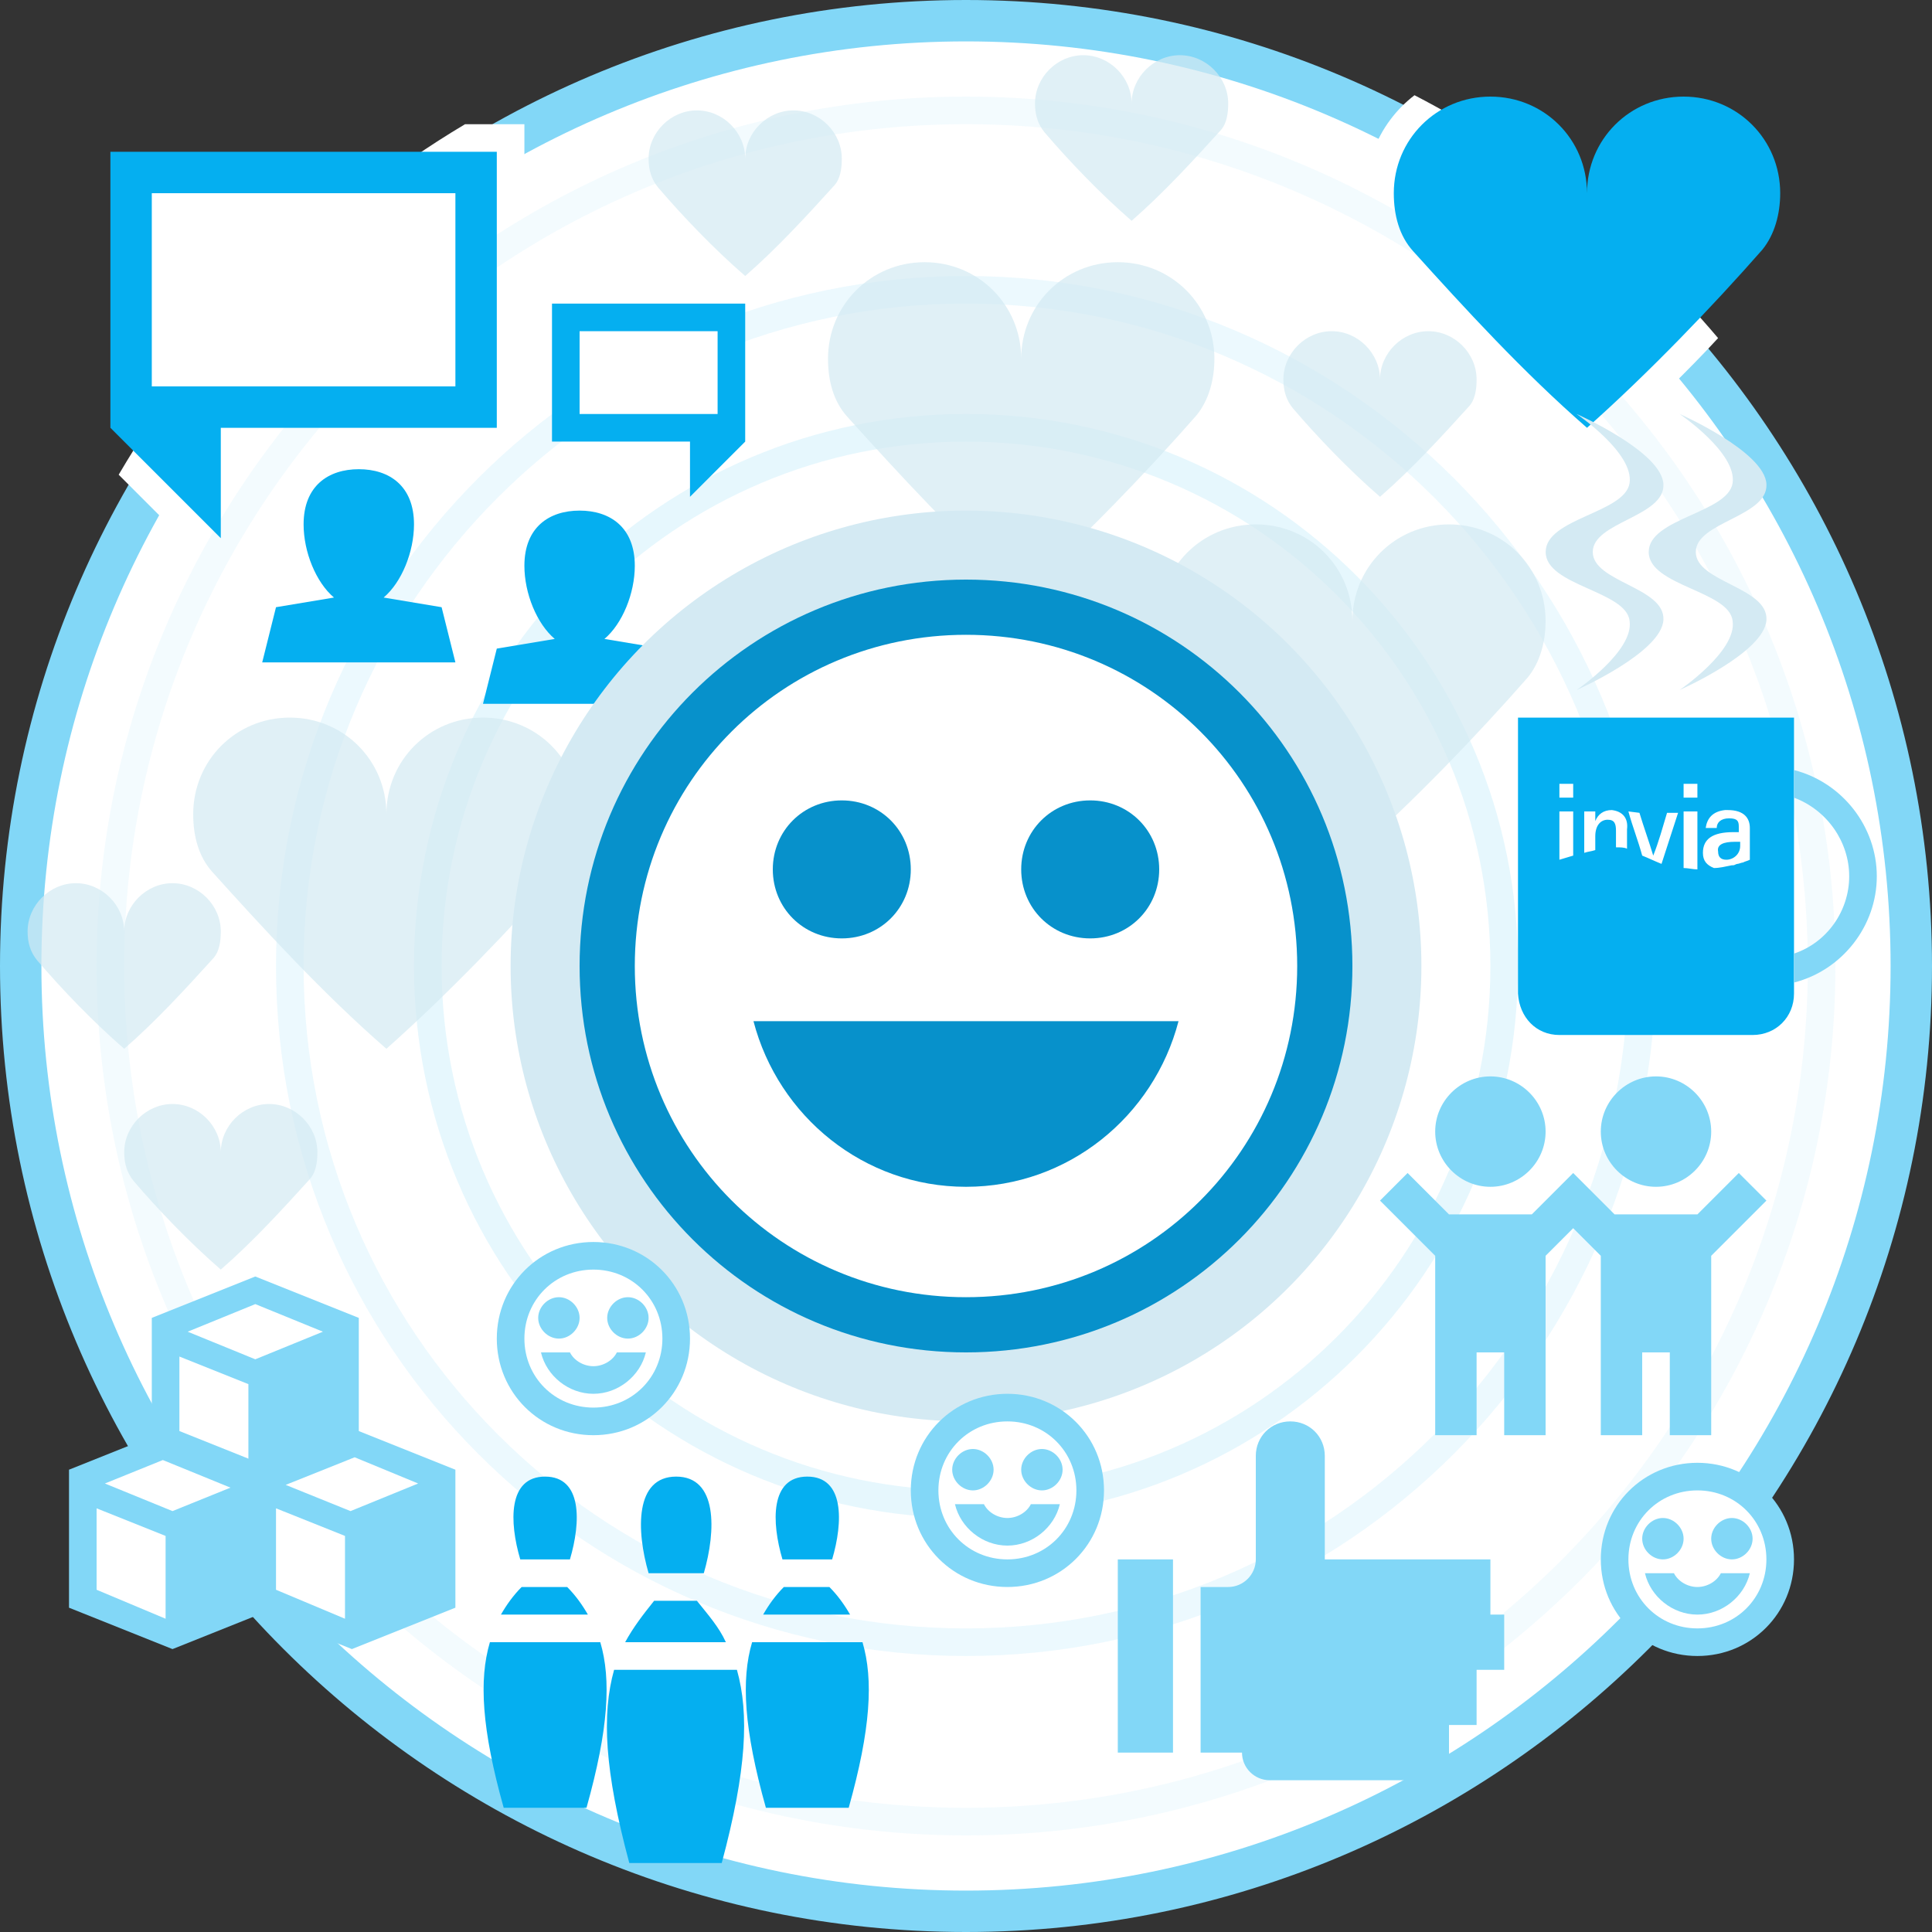 <svg xmlns="http://www.w3.org/2000/svg" width="140" height="140" viewBox="0 0 140 140"><rect x="0" y="0" width="140" height="140" fill="#333333" stroke="none"/><g fill="none" fill-rule="evenodd"><g fill-rule="nonzero"><circle cx="70" cy="70" r="68.5" fill="#FFF"/><path fill="#82D7F7" d="M70 140c-38.6 0-70-31.4-70-70S31.4 0 70 0s70 31.4 70 70-31.4 70-70 70zM70 3C33.1 3 3 33.1 3 70s30.1 67 67 67 67-30.1 67-67S106.9 3 70 3z"/></g><path fill="#82D7F7" fill-rule="nonzero" d="M70 110c-22.1 0-40-17.9-40-40s17.9-40 40-40 40 17.9 40 40-17.9 40-40 40zm0-78c-21 0-38 17-38 38s17 38 38 38 38-17 38-38-17-38-38-38z" opacity=".2"/><path fill="#82D7F7" fill-rule="nonzero" d="M70 120c-27.6 0-50-22.4-50-50s22.4-50 50-50 50 22.4 50 50-22.4 50-50 50zm0-98c-26.5 0-48 21.5-48 48s21.5 48 48 48 48-21.5 48-48-21.5-48-48-48z" opacity=".15"/><path fill="#82D7F7" fill-rule="nonzero" d="M70 133c-34.7 0-63-28.3-63-63S35.3 7 70 7s63 28.3 63 63-28.3 63-63 63zM70 9C36.4 9 9 36.4 9 70s27.4 61 61 61 61-27.4 61-61S103.6 9 70 9z" opacity=".1"/><path fill="#82D7F7" fill-rule="nonzero" d="M93.5 103c-1.4 0-2.5 1.1-2.5 2.5v7.5c0 1.1-.9 2-2 2h-2v12h3c0 1.1.9 2 2 2h13v-4h2v-4h2v-4h-1v-4H96v-7.5c0-1.4-1.1-2.5-2.5-2.5zM81 113v14h4v-14h-4z"/><g fill-rule="nonzero"><path fill="#82D7F7" d="M18.5 92.5l-7.5 3v8.6l-6 2.4v10l7.5 3 6.5-2.6 6.5 2.6 7.5-3v-10l-7-2.8v-8.2z"/><path d="M18.5 94.5l4.9 2-4.9 2-4.9-2zM13 98.3l5 2v5.4l-5-2zm12.7 7.3l4.6 1.9-4.9 2-4.7-1.9zm-13.9.2l4.9 2-4.2 1.7-4.9-2zM7 109.3l5 2v6l-5-2.1zm13 0l5 2v6l-5-2.1z" fill="#FFF"/></g><path fill="#05AFF0" fill-rule="nonzero" d="M39.5 107c-2.7 0-2.6 3.3-1.8 6h3.6c.8-2.7.9-6-1.8-6zm9.5 0c-3 0-2.9 3.9-2 7h4c.9-3.1 1-7-2-7zm9.5 0c-2.7 0-2.6 3.3-1.8 6h3.6c.8-2.7.9-6-1.8-6zm-20.7 8c-.6.6-1.1 1.3-1.5 2h6.3c-.4-.7-.9-1.4-1.5-2h-3.3zm19 0c-.6.6-1.1 1.3-1.5 2h6.3c-.4-.7-.9-1.4-1.5-2h-3.3zm-9.4 1c-.8 1-1.5 1.9-2.1 3h7.3c-.5-1.1-1.3-2-2.1-3h-3.1zm-11.9 3c-.8 2.7-.6 6.3 1 12h6c1.6-5.7 1.8-9.3 1-12h-8zm19 0c-.8 2.7-.6 6.3 1 12h6c1.6-5.7 1.8-9.3 1-12h-8zm-10 2c-.9 3.2-.7 7.3 1.1 14h6.7c1.8-6.7 2-10.8 1.1-14h-8.9z"/><path d="M21 52c-3.9 0-7 3.1-7 7 0 1.6.4 3.1 1.4 4.2 3.7 4.1 8 8.8 12.6 12.8 4.5-4 9.1-8.8 12.7-12.9.9-1.1 1.3-2.6 1.3-4.1 0-3.9-3.1-7-7-7s-7 3.1-7 7c0-3.9-3.1-7-7-7zm46-33c-3.9 0-7 3.1-7 7 0 1.6.4 3.1 1.4 4.2 3.7 4.1 8 8.8 12.6 12.8 4.5-4 9.1-8.8 12.7-12.9.9-1.1 1.3-2.6 1.3-4.1 0-3.9-3.1-7-7-7s-7 3.1-7 7c0-3.9-3.1-7-7-7zm24 19c-3.9 0-7 3.1-7 7 0 1.6.4 3.1 1.4 4.2 3.7 4.1 8 8.8 12.6 12.8 4.5-4 9.1-8.8 12.7-12.9.9-1.1 1.3-2.6 1.3-4.1 0-3.9-3.1-7-7-7s-7 3.1-7 7c0-3.9-3.1-7-7-7zM51.5 59c-1.9 0-3.5 1.6-3.5 3.5 0 .8.2 1.5.7 2.1 1.8 2.1 4 4.4 6.3 6.4 2.3-2 4.5-4.4 6.4-6.5.5-.5.6-1.3.6-2 0-1.9-1.6-3.5-3.5-3.5S55 60.6 55 62.5c0-1.9-1.6-3.5-3.5-3.5zm4-18c-1.9 0-3.5 1.6-3.5 3.5 0 .8.2 1.5.7 2.1 1.8 2.1 4 4.4 6.3 6.4 2.3-2 4.5-4.4 6.4-6.5.5-.5.6-1.3.6-2 0-1.9-1.6-3.5-3.5-3.5S59 42.6 59 44.5c0-1.9-1.6-3.5-3.5-3.5zm-50 23C3.6 64 2 65.6 2 67.5c0 .8.2 1.5.7 2.1C4.5 71.7 6.7 74 9 76c2.3-2 4.5-4.4 6.4-6.5.5-.5.6-1.3.6-2 0-1.9-1.6-3.5-3.5-3.5S9 65.6 9 67.5C9 65.6 7.4 64 5.5 64zm45-56C48.6 8 47 9.6 47 11.5c0 .8.2 1.5.7 2.1 1.8 2.1 4 4.4 6.3 6.4 2.3-2 4.5-4.4 6.4-6.5.5-.5.6-1.3.6-2C61 9.6 59.4 8 57.5 8S54 9.6 54 11.5C54 9.6 52.4 8 50.5 8zm46 16c-1.9 0-3.5 1.6-3.5 3.5 0 .8.2 1.5.7 2.1 1.8 2.1 4 4.4 6.3 6.4 2.3-2 4.5-4.4 6.4-6.5.5-.5.6-1.3.6-2 0-1.9-1.6-3.5-3.5-3.5s-3.5 1.6-3.5 3.5c0-1.9-1.6-3.5-3.5-3.5zm-18-20C76.6 4 75 5.6 75 7.5c0 .8.2 1.5.7 2.1 1.8 2.1 4 4.4 6.3 6.4 2.3-2 4.5-4.4 6.4-6.5.5-.5.6-1.3.6-2C89 5.6 87.4 4 85.5 4S82 5.6 82 7.5C82 5.6 80.4 4 78.5 4zm-66 76C10.6 80 9 81.6 9 83.5c0 .8.2 1.5.7 2.1 1.8 2.1 4 4.4 6.3 6.4 2.3-2 4.5-4.4 6.4-6.5.5-.5.6-1.3.6-2 0-1.9-1.6-3.5-3.5-3.5S16 81.6 16 83.5c0-1.9-1.6-3.5-3.5-3.5zm63-26c-1.9 0-3.5 1.6-3.5 3.5 0 .8.2 1.5.7 2.1 1.8 2.1 4 4.4 6.3 6.4 2.3-2 4.5-4.4 6.4-6.5.5-.5.6-1.3.6-2 0-1.9-1.6-3.5-3.5-3.5S79 55.6 79 57.5c0-1.9-1.6-3.5-3.5-3.5z" fill="#D4EAF3" fill-rule="nonzero" opacity=".7"/><path fill="#05AFF0" fill-rule="nonzero" d="M42 37c-2.2 0-4 1.2-4 4 0 2 .9 4.2 2.2 5.3L36 47l-1 4h14l-1-4-4.2-.7C45.1 45.2 46 43 46 41c0-2.8-1.8-4-4-4z"/><circle cx="70" cy="70" r="33" fill="#D4EAF3" fill-rule="nonzero"/><circle cx="70" cy="70" r="27" fill="#FFF" fill-rule="nonzero"/><path fill="#0791CB" fill-rule="nonzero" d="M70 42c-15.5 0-28 12.5-28 28s12.5 28 28 28 28-12.5 28-28-12.5-28-28-28zm0 4c13.3 0 24 10.7 24 24S83.3 94 70 94 46 83.3 46 70s10.7-24 24-24z"/><path fill="#0791CB" fill-rule="nonzero" d="M61 58c-2.8 0-5 2.2-5 5s2.2 5 5 5 5-2.2 5-5-2.2-5-5-5zm18 0c-2.8 0-5 2.2-5 5s2.2 5 5 5 5-2.2 5-5-2.2-5-5-5zM54.6 74c1.8 6.9 8 12 15.4 12s13.6-5.1 15.4-12H54.6z"/><g fill-rule="nonzero"><path fill="#82D7F7" d="M123 106c-3.9 0-7 3.1-7 7s3.1 7 7 7 7-3.1 7-7-3.1-7-7-7z"/><path fill="#FFF" d="M123 108c2.8 0 5 2.2 5 5s-2.2 5-5 5-5-2.2-5-5 2.2-5 5-5z"/><path fill="#82D7F7" d="M120.5 110c-.8 0-1.5.7-1.5 1.5s.7 1.5 1.5 1.5 1.5-.7 1.5-1.5-.7-1.5-1.5-1.5zm5 0c-.8 0-1.5.7-1.5 1.5s.7 1.5 1.5 1.5 1.5-.7 1.5-1.5-.7-1.5-1.5-1.5zm-6.3 4c.4 1.7 2 3 3.8 3 1.8 0 3.4-1.3 3.8-3h-2.1c-.3.6-1 1-1.7 1s-1.4-.4-1.7-1h-2.1z"/></g><g fill-rule="nonzero"><path fill="#82D7F7" d="M43 90c-3.9 0-7 3.1-7 7s3.1 7 7 7 7-3.1 7-7-3.1-7-7-7z"/><path fill="#FFF" d="M43 92c2.8 0 5 2.2 5 5s-2.2 5-5 5-5-2.2-5-5 2.2-5 5-5z"/><path fill="#82D7F7" d="M40.5 94c-.8 0-1.5.7-1.5 1.5s.7 1.5 1.5 1.5 1.5-.7 1.5-1.5-.7-1.5-1.5-1.5zm5 0c-.8 0-1.5.7-1.5 1.5s.7 1.5 1.5 1.5 1.5-.7 1.5-1.5-.7-1.5-1.5-1.5zm-6.3 4c.4 1.7 2 3 3.8 3 1.8 0 3.4-1.3 3.8-3h-2.1c-.3.6-1 1-1.7 1s-1.4-.4-1.7-1h-2.1z"/></g><g fill-rule="nonzero"><path fill="#82D7F7" d="M73 101c-3.9 0-7 3.1-7 7s3.1 7 7 7 7-3.1 7-7-3.1-7-7-7z"/><path fill="#FFF" d="M73 103c2.8 0 5 2.2 5 5s-2.2 5-5 5-5-2.2-5-5 2.2-5 5-5z"/><path fill="#82D7F7" d="M70.5 105c-.8 0-1.5.7-1.5 1.5s.7 1.5 1.5 1.5 1.5-.7 1.5-1.5-.7-1.5-1.5-1.5zm5 0c-.8 0-1.5.7-1.5 1.5s.7 1.5 1.5 1.5 1.5-.7 1.5-1.5-.7-1.5-1.5-1.5zm-6.3 4c.4 1.7 2 3 3.8 3 1.8 0 3.4-1.3 3.8-3h-2.1c-.3.6-1 1-1.7 1s-1.4-.4-1.7-1h-2.1z"/></g><path fill="#82D7F7" fill-rule="nonzero" d="M108 78c-2.2 0-4 1.8-4 4s1.8 4 4 4 4-1.8 4-4-1.8-4-4-4zm12 0c-2.2 0-4 1.8-4 4s1.8 4 4 4 4-1.8 4-4-1.8-4-4-4zm-18 7l-2 2 4 4v13h3v-6h2v6h3V91l2-2 2 2v13h3v-6h2v6h3V91l4-4-2-2-3 3h-6l-3-3-2 2-1 1h-6l-3-3z"/><path fill="#FFF" fill-rule="nonzero" d="M102.5 6.9c-1.3 1-2.4 2.4-3 4.1 8.3 4.2 15.6 10 21.5 17.1 1.2-1.2 2.4-2.4 3.5-3.6-6.1-7.2-13.5-13.2-22-17.6z"/><path fill="#05AFF0" fill-rule="nonzero" d="M108 7c-3.9 0-7 3.1-7 7 0 1.6.4 3.1 1.4 4.2 3.7 4.1 8 8.8 12.6 12.8 4.5-4 9.1-8.8 12.7-12.9.9-1.1 1.3-2.6 1.3-4.1 0-3.9-3.1-7-7-7s-7 3.1-7 7c0-3.9-3.1-7-7-7zM26 34c-2.2 0-4 1.2-4 4 0 2 .9 4.2 2.2 5.3L20 44l-1 4h14l-1-4-4.2-.7C29.1 42.2 30 40 30 38c0-2.8-1.8-4-4-4z"/><g fill-rule="nonzero"><path fill="#05AFF0" d="M130 52v20c0 1.7-1.3 3-3 3h-14c-1.7 0-2.9-1.3-3-3V52h20z"/><g fill="#D4EAF3"><path d="M120.538 35.09c-.106-2.363-6.292-5.09-6.292-5.09s4.16 2.818 3.84 5c-.32 2.182-6.08 2.545-6.08 5s5.866 2.818 6.08 5c.32 2.182-3.84 5-3.84 5s6.186-2.727 6.292-5.09c.107-2.365-5.12-2.728-5.12-4.91s5.227-2.545 5.12-4.91z"/><path d="M128.004 35.09c-.106-2.363-6.292-5.09-6.292-5.09s4.16 2.818 3.84 5c-.32 2.182-6.08 2.545-6.08 5s5.866 2.818 6.08 5c.32 2.182-3.84 5-3.84 5s6.186-2.727 6.292-5.09c.107-2.365-5.12-2.728-5.12-4.91s5.227-2.545 5.12-4.91z"/></g><path fill="#82D7F7" d="M130 55.8c3.5.9 6 4.1 6 7.7 0 3.6-2.5 6.8-6 7.7v-2.1c2.4-.8 4-3.1 4-5.6 0-2.5-1.6-4.8-4-5.7v-2z"/></g><path fill="#FFF" fill-rule="nonzero" d="M33.7 9c-10.4 6.2-19 15-25.1 25.4l3.6 3.6c6-10.8 14.9-19.8 25.8-25.8V9h-4.3z"/><g fill-rule="nonzero"><path fill="#05AFF0" d="M40 22v10h10v4l4-4V22z"/><path fill="#FFF" d="M42 24h10v6H42z"/><path fill="#05AFF0" d="M36 11v20H16v8l-8-8V11z"/><path fill="#FFF" d="M33 14H11v14h22z"/></g><path fill="#FFF" fill-rule="nonzero" d="M113 56.8v1h1v-1h-1zm9 0v1h1v-1h-1zm-5.2 1.9c-.6 0-1 .3-1.2.8v-.7h-.8v3c.3-.1.5-.1.8-.2v-1c0-.8.4-1.2.9-1.2s.6.3.6.8v1.2c.3 0 .6 0 .8.1v-1.4c.1-.8-.3-1.3-1.1-1.4zm8.2 0c-.9.1-1.3.6-1.4 1.3h.8c0-.4.3-.7.9-.7.6 0 .7.2.7.6v.4h-.4c-1.5 0-2.2.5-2.2 1.5 0 .6.3.9.8 1.1.4 0 .8-.1 1.3-.2h.1c.1 0 .2-.1.3-.1.1 0 .3-.1.4-.1.2-.1.3-.1.5-.2V60c0-.7-.4-1.3-1.6-1.3h-.2zm-12 .1v3.5c.3-.1.7-.2 1-.3v-3.2h-1zm5 0c.3 1.1.7 2.1 1 3.2.5.2.9.4 1.4.6.4-1.2.8-2.5 1.2-3.7h-.8c-.3 1-.6 2.1-1 3.1-.3-1-.7-2.1-1-3.1l-.8-.1zm4 0v4.1c.3 0 .7.1 1 .1v-4.2h-1zm3.7 2.2h.4v.3c0 .6-.5 1-1 1-.4 0-.6-.2-.6-.6-.1-.5.4-.7 1.2-.7z"/><path d="M0 0h140v140H0z"/></g></svg>